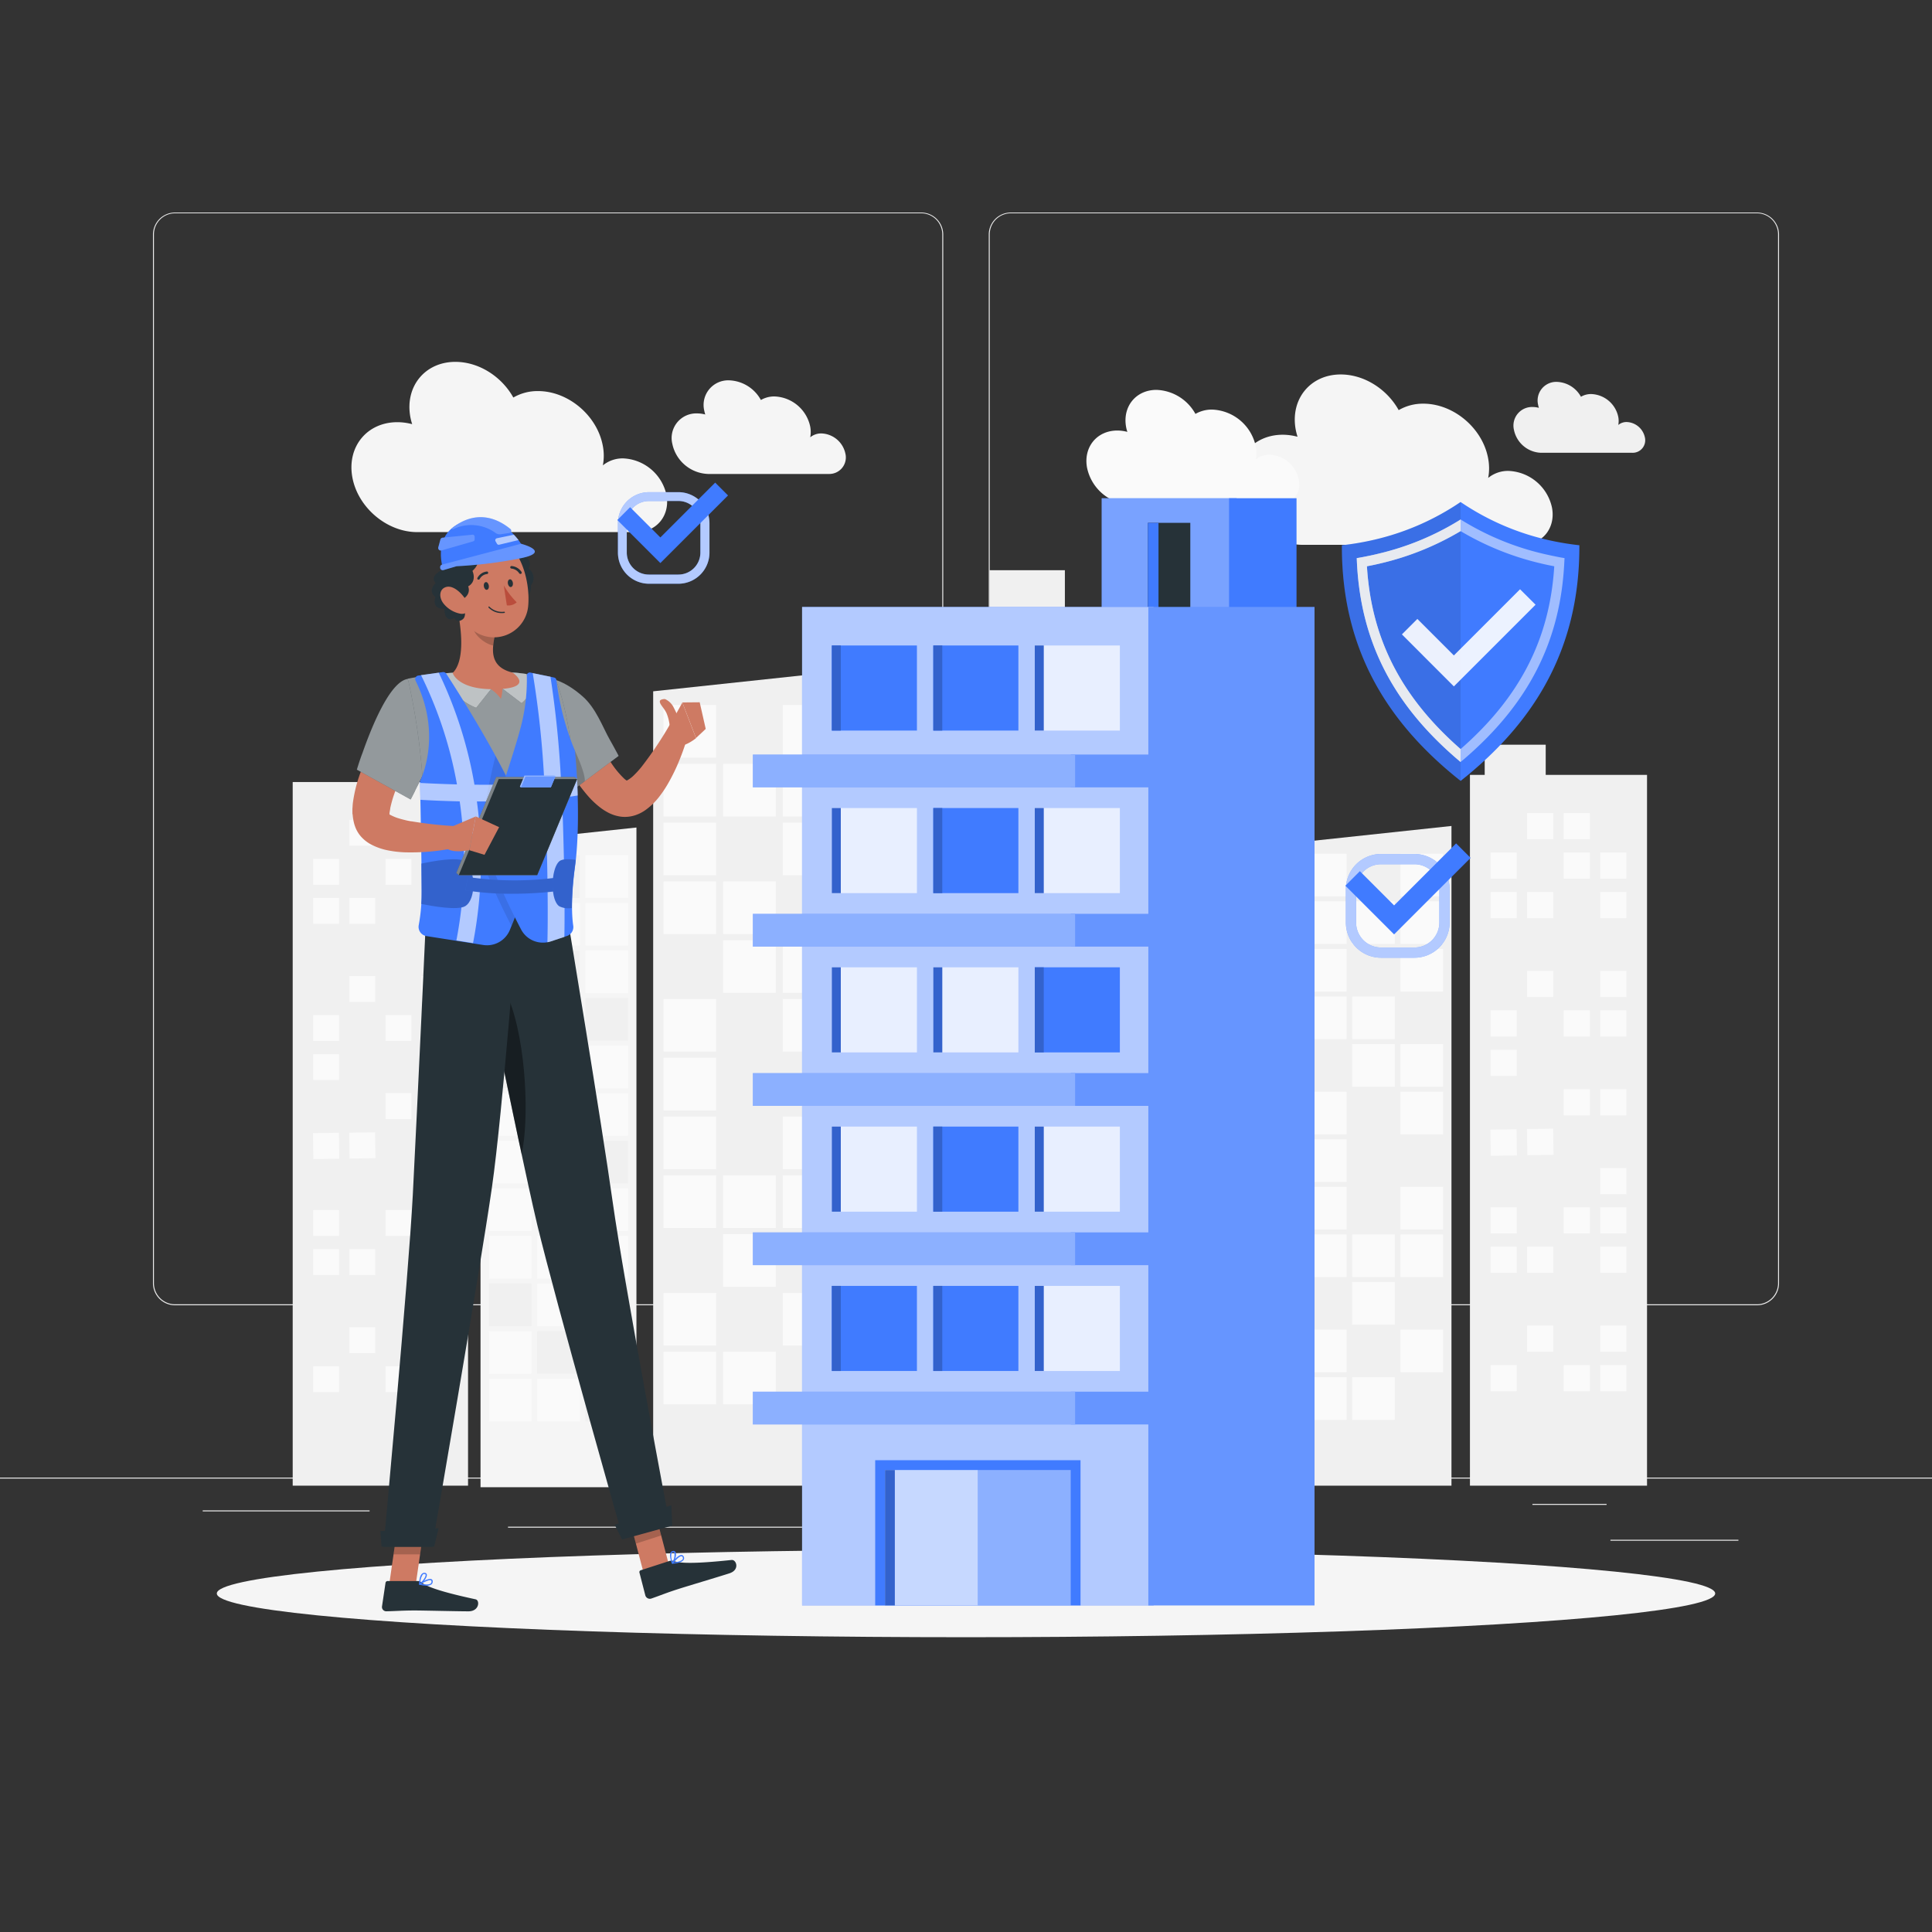 <svg xmlns="http://www.w3.org/2000/svg" viewBox="0 0 500 500"><rect x="0" y="0" width="500" height="500" fill="#333333" stroke="none"/><g id="freepik--background-complete--inject-25"><rect x="416.78" y="398.49" width="33.12" height="0.25" style="fill:#ebebeb"></rect><rect x="322.53" y="401.21" width="8.69" height="0.25" style="fill:#ebebeb"></rect><rect x="396.59" y="389.21" width="19.19" height="0.25" style="fill:#ebebeb"></rect><rect x="52.46" y="390.89" width="43.19" height="0.25" style="fill:#ebebeb"></rect><rect x="104.56" y="390.89" width="6.33" height="0.25" style="fill:#ebebeb"></rect><rect x="131.47" y="395.11" width="93.68" height="0.25" style="fill:#ebebeb"></rect><path d="M238.4,337.8H45.3a5.71,5.71,0,0,1-5.71-5.71V60.66A5.71,5.71,0,0,1,45.3,55H238.4a5.71,5.71,0,0,1,5.71,5.71V332.09A5.71,5.71,0,0,1,238.4,337.8ZM45.3,55.2a5.47,5.47,0,0,0-5.46,5.46V332.09a5.47,5.47,0,0,0,5.46,5.46H238.4a5.47,5.47,0,0,0,5.46-5.46V60.66a5.47,5.47,0,0,0-5.46-5.46Z" style="fill:#ebebeb"></path><path d="M454.7,337.8H261.6a5.71,5.71,0,0,1-5.71-5.71V60.66A5.71,5.71,0,0,1,261.6,55H454.7a5.71,5.71,0,0,1,5.71,5.71V332.09A5.71,5.71,0,0,1,454.7,337.8ZM261.6,55.2a5.47,5.47,0,0,0-5.46,5.46V332.09a5.47,5.47,0,0,0,5.46,5.46H454.7a5.47,5.47,0,0,0,5.46-5.46V60.66a5.47,5.47,0,0,0-5.46-5.46Z" style="fill:#ebebeb"></path><rect y="382.4" width="500" height="0.25" style="fill:#ebebeb"></rect><path d="M212.58,112.17a4.47,4.47,0,0,0-2.89,1,7.63,7.63,0,0,0,0-2.74,9.81,9.81,0,0,0-9.25-7.83,6.86,6.86,0,0,0-3.52.92,9.77,9.77,0,0,0-8.24-5.09,6.37,6.37,0,0,0-6.42,7.84,9.3,9.3,0,0,0,.26,1,8.31,8.31,0,0,0-2.11-.28,6.37,6.37,0,0,0-6.42,7.84,9.8,9.8,0,0,0,9.25,7.83h31.23a4.28,4.28,0,0,0,4.32-5.26A6.59,6.59,0,0,0,212.58,112.17Z" style="fill:#f5f5f5"></path><path d="M161.27,118.63a8.1,8.1,0,0,0-5.25,1.81,13.38,13.38,0,0,0,0-5c-1.42-7.86-8.93-14.23-16.79-14.23a12.49,12.49,0,0,0-6.38,1.67c-3-5.39-8.87-9.23-15-9.23-7.86,0-13.08,6.37-11.66,14.23a15.39,15.39,0,0,0,.48,1.89,15.43,15.43,0,0,0-3.83-.51c-7.86,0-13.07,6.37-11.66,14.22s8.94,14.23,16.79,14.23h56.7c5.28,0,8.78-4.28,7.83-9.56A12,12,0,0,0,161.27,118.63Z" style="fill:#f5f5f5"></path><path d="M390.39,121.87a8.09,8.09,0,0,0-5.25,1.82,13.43,13.43,0,0,0,0-5c-1.41-7.85-8.93-14.22-16.79-14.22a12.46,12.46,0,0,0-6.37,1.67c-3-5.39-8.88-9.23-15-9.23-7.86,0-13.08,6.37-11.66,14.22a17,17,0,0,0,.48,1.9,15,15,0,0,0-3.83-.52c-7.85,0-13.07,6.37-11.65,14.23S329.29,141,337.15,141h56.69c5.28,0,8.78-4.28,7.83-9.55A12,12,0,0,0,390.39,121.87Z" style="fill:#f5f5f5"></path><path d="M421,109.22a3.34,3.34,0,0,0-2.19.76,5.53,5.53,0,0,0,0-2.07,7.41,7.41,0,0,0-7-5.93,5.12,5.12,0,0,0-2.66.7,7.4,7.4,0,0,0-6.23-3.85,4.82,4.82,0,0,0-4.86,5.93,7,7,0,0,0,.2.79,6.1,6.1,0,0,0-1.59-.22,4.81,4.81,0,0,0-4.86,5.93,7.41,7.41,0,0,0,7,5.92h23.62a3.24,3.24,0,0,0,3.26-4A5,5,0,0,0,421,109.22Z" style="fill:#f0f0f0"></path><polygon points="275.59 157.23 275.59 147.57 256.07 147.57 256.07 157.23 223.69 157.23 223.69 384.49 280.31 384.49 280.31 157.23 275.59 157.23" style="fill:#f0f0f0"></polygon><rect x="241.98" y="169.43" width="8.36" height="8.36" style="fill:#fafafa"></rect><rect x="253.66" y="169.43" width="8.36" height="8.36" style="fill:#fafafa"></rect><rect x="230.3" y="182.04" width="8.36" height="8.36" style="fill:#fafafa"></rect><rect x="241.98" y="182.04" width="8.36" height="8.36" style="fill:#fafafa"></rect><rect x="265.34" y="182.04" width="8.36" height="8.36" style="fill:#fafafa"></rect><rect x="230.3" y="194.66" width="8.36" height="8.36" style="fill:#fafafa"></rect><rect x="253.66" y="194.66" width="8.36" height="8.36" style="fill:#fafafa"></rect><rect x="265.34" y="194.66" width="8.36" height="8.36" style="fill:#fafafa"></rect><rect x="230.3" y="219.88" width="8.36" height="8.36" style="fill:#fafafa"></rect><rect x="253.66" y="219.88" width="8.36" height="8.36" style="fill:#fafafa"></rect><rect x="230.3" y="232.49" width="8.36" height="8.36" style="fill:#fafafa"></rect><rect x="241.98" y="232.49" width="8.36" height="8.36" style="fill:#fafafa"></rect><rect x="265.34" y="232.49" width="8.36" height="8.36" style="fill:#fafafa"></rect><rect x="230.3" y="295.47" width="8.36" height="8.36" style="fill:#fafafa"></rect><rect x="241.98" y="295.47" width="8.36" height="8.36" style="fill:#fafafa"></rect><rect x="265.34" y="295.47" width="8.36" height="8.36" style="fill:#fafafa"></rect><rect x="230.3" y="308.08" width="8.36" height="8.36" style="fill:#fafafa"></rect><rect x="253.66" y="308.08" width="8.36" height="8.36" style="fill:#fafafa"></rect><rect x="265.34" y="308.08" width="8.36" height="8.36" style="fill:#fafafa"></rect><rect x="230.3" y="333.31" width="8.36" height="8.36" style="fill:#fafafa"></rect><rect x="253.66" y="333.31" width="8.36" height="8.36" style="fill:#fafafa"></rect><rect x="230.3" y="345.92" width="8.36" height="8.36" style="fill:#fafafa"></rect><rect x="241.98" y="345.92" width="8.36" height="8.36" style="fill:#fafafa"></rect><rect x="265.34" y="345.92" width="8.36" height="8.36" style="fill:#fafafa"></rect><rect x="265.34" y="245.11" width="8.36" height="8.36" style="fill:#fafafa"></rect><rect x="230.3" y="257.72" width="8.36" height="8.36" style="fill:#fafafa"></rect><rect x="241.98" y="257.72" width="8.36" height="8.36" style="fill:#fafafa"></rect><rect x="253.66" y="270.42" width="8.36" height="8.36" transform="translate(3.96 -3.67) rotate(0.82)" style="fill:#fafafa"></rect><rect x="265.34" y="270.58" width="8.36" height="8.36" transform="translate(3.96 -3.83) rotate(0.82)" style="fill:#fafafa"></rect><rect x="230.3" y="282.94" width="8.36" height="8.36" style="fill:#fafafa"></rect><polygon points="384.24 200.54 384.24 192.73 400.03 192.73 400.03 200.54 426.25 200.54 426.25 384.49 380.42 384.49 380.42 200.54 384.24 200.54" style="fill:#f0f0f0"></polygon><rect x="404.67" y="210.42" width="6.77" height="6.77" transform="translate(816.12 427.61) rotate(180)" style="fill:#fafafa"></rect><rect x="395.22" y="210.42" width="6.77" height="6.77" transform="translate(797.21 427.61) rotate(180)" style="fill:#fafafa"></rect><rect x="414.13" y="220.63" width="6.77" height="6.77" transform="translate(835.03 448.03) rotate(180)" style="fill:#fafafa"></rect><rect x="404.67" y="220.63" width="6.77" height="6.77" transform="translate(816.12 448.03) rotate(180)" style="fill:#fafafa"></rect><rect x="385.77" y="220.63" width="6.77" height="6.77" transform="translate(778.3 448.03) rotate(180)" style="fill:#fafafa"></rect><rect x="414.13" y="230.84" width="6.77" height="6.77" transform="translate(835.03 468.45) rotate(180)" style="fill:#fafafa"></rect><rect x="395.22" y="230.84" width="6.77" height="6.77" transform="translate(797.21 468.45) rotate(180)" style="fill:#fafafa"></rect><rect x="385.77" y="230.84" width="6.77" height="6.77" transform="translate(778.3 468.45) rotate(180)" style="fill:#fafafa"></rect><rect x="414.13" y="251.26" width="6.77" height="6.77" transform="translate(835.03 509.28) rotate(180)" style="fill:#fafafa"></rect><rect x="395.22" y="251.26" width="6.77" height="6.77" transform="translate(797.21 509.28) rotate(180)" style="fill:#fafafa"></rect><rect x="414.13" y="261.46" width="6.77" height="6.77" transform="translate(835.03 529.7) rotate(180)" style="fill:#fafafa"></rect><rect x="404.67" y="261.46" width="6.77" height="6.77" transform="translate(816.12 529.7) rotate(180)" style="fill:#fafafa"></rect><rect x="385.77" y="261.46" width="6.77" height="6.77" transform="translate(778.3 529.7) rotate(180)" style="fill:#fafafa"></rect><rect x="414.13" y="312.44" width="6.77" height="6.77" transform="translate(835.03 631.65) rotate(180)" style="fill:#fafafa"></rect><rect x="404.67" y="312.44" width="6.77" height="6.77" transform="translate(816.12 631.65) rotate(180)" style="fill:#fafafa"></rect><rect x="385.77" y="312.44" width="6.77" height="6.77" transform="translate(778.3 631.65) rotate(180)" style="fill:#fafafa"></rect><rect x="414.13" y="322.65" width="6.77" height="6.77" transform="translate(835.03 652.06) rotate(180)" style="fill:#fafafa"></rect><rect x="395.22" y="322.65" width="6.77" height="6.77" transform="translate(797.21 652.06) rotate(180)" style="fill:#fafafa"></rect><rect x="385.77" y="322.65" width="6.77" height="6.77" transform="translate(778.3 652.06) rotate(180)" style="fill:#fafafa"></rect><rect x="414.13" y="343.06" width="6.77" height="6.77" transform="translate(835.03 692.9) rotate(180)" style="fill:#fafafa"></rect><rect x="395.22" y="343.06" width="6.77" height="6.77" transform="translate(797.21 692.9) rotate(180)" style="fill:#fafafa"></rect><rect x="414.13" y="353.27" width="6.77" height="6.77" transform="translate(835.03 713.32) rotate(180)" style="fill:#fafafa"></rect><rect x="404.67" y="353.27" width="6.77" height="6.77" transform="translate(816.12 713.32) rotate(180)" style="fill:#fafafa"></rect><rect x="385.77" y="353.27" width="6.77" height="6.77" transform="translate(778.3 713.32) rotate(180)" style="fill:#fafafa"></rect><rect x="385.77" y="271.67" width="6.77" height="6.77" transform="translate(778.3 550.12) rotate(180)" style="fill:#fafafa"></rect><rect x="414.13" y="281.88" width="6.77" height="6.77" transform="translate(835.03 570.53) rotate(180)" style="fill:#fafafa"></rect><rect x="404.67" y="281.88" width="6.77" height="6.77" transform="translate(816.12 570.53) rotate(180)" style="fill:#fafafa"></rect><rect x="395.22" y="292.16" width="6.77" height="6.77" transform="translate(801.41 585.34) rotate(179.18)" style="fill:#fafafa"></rect><rect x="385.77" y="292.29" width="6.77" height="6.77" transform="translate(782.49 585.76) rotate(179.18)" style="fill:#fafafa"></rect><rect x="414.13" y="302.3" width="6.77" height="6.77" transform="translate(835.03 611.37) rotate(180)" style="fill:#fafafa"></rect><polygon points="288.9 202.39 304.54 202.39 330.49 202.39 330.49 384.49 285.12 384.49 285.12 202.39 288.9 202.39" style="fill:#ebebeb"></polygon><rect x="309.13" y="212.17" width="6.7" height="6.7" transform="translate(624.97 431.04) rotate(180)" style="fill:#fafafa"></rect><rect x="299.77" y="212.17" width="6.7" height="6.7" transform="translate(606.25 431.04) rotate(180)" style="fill:#fafafa"></rect><rect x="318.49" y="222.27" width="6.7" height="6.7" transform="translate(643.68 451.25) rotate(180)" style="fill:#fafafa"></rect><rect x="309.13" y="222.27" width="6.7" height="6.7" transform="translate(624.97 451.25) rotate(180)" style="fill:#fafafa"></rect><rect x="290.41" y="222.27" width="6.7" height="6.7" transform="translate(587.53 451.25) rotate(180)" style="fill:#fafafa"></rect><rect x="318.49" y="232.38" width="6.7" height="6.7" transform="translate(643.68 471.46) rotate(180)" style="fill:#fafafa"></rect><rect x="299.77" y="232.38" width="6.7" height="6.7" transform="translate(606.25 471.46) rotate(180)" style="fill:#fafafa"></rect><rect x="290.41" y="232.38" width="6.7" height="6.7" transform="translate(587.53 471.46) rotate(180)" style="fill:#fafafa"></rect><rect x="318.49" y="252.59" width="6.7" height="6.7" transform="translate(643.68 511.89) rotate(180)" style="fill:#fafafa"></rect><rect x="299.77" y="252.59" width="6.7" height="6.7" transform="translate(606.25 511.89) rotate(180)" style="fill:#fafafa"></rect><rect x="318.49" y="262.7" width="6.7" height="6.7" transform="translate(643.68 532.1) rotate(180)" style="fill:#fafafa"></rect><rect x="309.13" y="262.7" width="6.7" height="6.7" transform="translate(624.97 532.1) rotate(180)" style="fill:#fafafa"></rect><rect x="290.41" y="262.7" width="6.7" height="6.7" transform="translate(587.53 532.1) rotate(180)" style="fill:#fafafa"></rect><rect x="318.49" y="313.16" width="6.7" height="6.7" transform="translate(643.68 633.02) rotate(180)" style="fill:#fafafa"></rect><rect x="309.13" y="313.16" width="6.7" height="6.7" transform="translate(624.97 633.02) rotate(180)" style="fill:#fafafa"></rect><rect x="290.41" y="313.16" width="6.7" height="6.7" transform="translate(587.53 633.02) rotate(180)" style="fill:#fafafa"></rect><rect x="318.49" y="323.27" width="6.7" height="6.7" transform="translate(643.68 653.24) rotate(180)" style="fill:#fafafa"></rect><rect x="299.77" y="323.27" width="6.7" height="6.7" transform="translate(606.25 653.24) rotate(180)" style="fill:#fafafa"></rect><rect x="290.41" y="323.27" width="6.7" height="6.7" transform="translate(587.53 653.24) rotate(180)" style="fill:#fafafa"></rect><rect x="318.49" y="343.48" width="6.7" height="6.7" transform="translate(643.68 693.66) rotate(180)" style="fill:#fafafa"></rect><rect x="299.77" y="343.48" width="6.7" height="6.7" transform="translate(606.25 693.66) rotate(180)" style="fill:#fafafa"></rect><rect x="318.49" y="353.59" width="6.7" height="6.7" transform="translate(643.68 713.87) rotate(180)" style="fill:#fafafa"></rect><rect x="309.13" y="353.59" width="6.7" height="6.7" transform="translate(624.97 713.87) rotate(180)" style="fill:#fafafa"></rect><rect x="290.41" y="353.59" width="6.7" height="6.7" transform="translate(587.53 713.87) rotate(180)" style="fill:#fafafa"></rect><rect x="290.41" y="272.8" width="6.7" height="6.7" transform="translate(587.53 552.31) rotate(180)" style="fill:#fafafa"></rect><rect x="318.49" y="282.91" width="6.7" height="6.7" transform="translate(643.68 572.52) rotate(180)" style="fill:#fafafa"></rect><rect x="309.13" y="282.91" width="6.7" height="6.7" transform="translate(624.97 572.52) rotate(180)" style="fill:#fafafa"></rect><rect x="299.77" y="293.08" width="6.7" height="6.7" transform="translate(610.47 588.5) rotate(179.18)" style="fill:#fafafa"></rect><rect x="290.42" y="293.22" width="6.7" height="6.7" transform="translate(591.75 588.9) rotate(179.18)" style="fill:#fafafa"></rect><rect x="318.49" y="303.12" width="6.7" height="6.7" transform="translate(643.68 612.95) rotate(180)" style="fill:#fafafa"></rect><polygon points="79.54 202.39 95.17 202.39 121.13 202.39 121.13 384.49 75.75 384.49 75.75 202.39 79.54 202.39" style="fill:#f0f0f0"></polygon><rect x="99.77" y="212.17" width="6.7" height="6.7" transform="translate(206.24 431.04) rotate(180)" style="fill:#fafafa"></rect><rect x="90.41" y="212.17" width="6.7" height="6.7" transform="translate(187.52 431.04) rotate(180)" style="fill:#fafafa"></rect><rect x="109.13" y="222.27" width="6.7" height="6.7" transform="translate(224.95 451.25) rotate(180)" style="fill:#fafafa"></rect><rect x="99.77" y="222.27" width="6.7" height="6.7" transform="translate(206.24 451.25) rotate(180)" style="fill:#fafafa"></rect><rect x="81.05" y="222.27" width="6.7" height="6.7" transform="translate(168.8 451.25) rotate(180)" style="fill:#fafafa"></rect><rect x="109.13" y="232.38" width="6.7" height="6.7" transform="translate(224.95 471.46) rotate(180)" style="fill:#fafafa"></rect><rect x="90.41" y="232.38" width="6.7" height="6.7" transform="translate(187.52 471.46) rotate(180)" style="fill:#fafafa"></rect><rect x="81.05" y="232.38" width="6.7" height="6.7" transform="translate(168.8 471.46) rotate(180)" style="fill:#fafafa"></rect><rect x="109.13" y="252.59" width="6.7" height="6.7" transform="translate(224.95 511.89) rotate(180)" style="fill:#fafafa"></rect><rect x="90.41" y="252.59" width="6.7" height="6.7" transform="translate(187.52 511.89) rotate(180)" style="fill:#fafafa"></rect><rect x="109.13" y="262.7" width="6.7" height="6.7" transform="translate(224.95 532.1) rotate(180)" style="fill:#fafafa"></rect><rect x="99.77" y="262.7" width="6.7" height="6.7" transform="translate(206.24 532.1) rotate(180)" style="fill:#fafafa"></rect><rect x="81.05" y="262.7" width="6.7" height="6.7" transform="translate(168.8 532.1) rotate(180)" style="fill:#fafafa"></rect><rect x="109.13" y="313.16" width="6.7" height="6.7" transform="translate(224.95 633.02) rotate(180)" style="fill:#fafafa"></rect><rect x="99.77" y="313.16" width="6.7" height="6.7" transform="translate(206.24 633.02) rotate(180)" style="fill:#fafafa"></rect><rect x="81.05" y="313.16" width="6.7" height="6.7" transform="translate(168.8 633.02) rotate(180)" style="fill:#fafafa"></rect><rect x="109.13" y="323.27" width="6.7" height="6.7" transform="translate(224.95 653.24) rotate(180)" style="fill:#fafafa"></rect><rect x="90.41" y="323.27" width="6.7" height="6.7" transform="translate(187.52 653.24) rotate(180)" style="fill:#fafafa"></rect><rect x="81.05" y="323.27" width="6.7" height="6.7" transform="translate(168.8 653.24) rotate(180)" style="fill:#fafafa"></rect><rect x="109.13" y="343.48" width="6.7" height="6.7" transform="translate(224.95 693.66) rotate(180)" style="fill:#fafafa"></rect><rect x="90.41" y="343.48" width="6.7" height="6.7" transform="translate(187.52 693.66) rotate(180)" style="fill:#fafafa"></rect><rect x="109.13" y="353.59" width="6.7" height="6.7" transform="translate(224.95 713.87) rotate(180)" style="fill:#fafafa"></rect><rect x="99.77" y="353.59" width="6.7" height="6.7" transform="translate(206.24 713.87) rotate(180)" style="fill:#fafafa"></rect><rect x="81.05" y="353.59" width="6.7" height="6.7" transform="translate(168.8 713.87) rotate(180)" style="fill:#fafafa"></rect><rect x="81.05" y="272.8" width="6.7" height="6.7" transform="translate(168.8 552.31) rotate(180)" style="fill:#fafafa"></rect><rect x="109.13" y="282.91" width="6.7" height="6.7" transform="translate(224.95 572.52) rotate(180)" style="fill:#fafafa"></rect><rect x="99.77" y="282.91" width="6.7" height="6.7" transform="translate(206.24 572.52) rotate(180)" style="fill:#fafafa"></rect><rect x="90.41" y="293.08" width="6.7" height="6.7" transform="translate(191.76 591.5) rotate(179.18)" style="fill:#fafafa"></rect><rect x="81.05" y="293.22" width="6.7" height="6.7" transform="translate(173.04 591.9) rotate(179.18)" style="fill:#fafafa"></rect><rect x="109.13" y="303.12" width="6.7" height="6.7" transform="translate(224.95 612.95) rotate(180)" style="fill:#fafafa"></rect><polygon points="169.04 384.49 218.88 384.49 218.88 173.58 169.04 178.91 169.04 384.49" style="fill:#f0f0f0"></polygon><rect x="202.58" y="182.47" width="13.62" height="13.62" transform="translate(418.77 378.55) rotate(180)" style="fill:#fafafa"></rect><rect x="187.15" y="182.47" width="13.62" height="13.62" transform="translate(387.92 378.55) rotate(180)" style="fill:#f0f0f0"></rect><rect x="171.73" y="182.47" width="13.62" height="13.62" transform="translate(357.07 378.55) rotate(180)" style="fill:#fafafa"></rect><rect x="202.58" y="197.68" width="13.62" height="13.62" transform="translate(418.77 408.98) rotate(180)" style="fill:#fafafa"></rect><rect x="187.15" y="197.68" width="13.62" height="13.62" transform="translate(387.92 408.98) rotate(180)" style="fill:#fafafa"></rect><rect x="171.73" y="197.68" width="13.62" height="13.62" transform="translate(357.07 408.98) rotate(180)" style="fill:#fafafa"></rect><rect x="202.58" y="212.89" width="13.62" height="13.62" transform="translate(418.77 439.41) rotate(180)" style="fill:#fafafa"></rect><rect x="187.15" y="212.89" width="13.62" height="13.62" transform="translate(387.92 439.41) rotate(180)" style="fill:#f0f0f0"></rect><rect x="171.73" y="212.89" width="13.62" height="13.62" transform="translate(357.07 439.41) rotate(180)" style="fill:#fafafa"></rect><rect x="202.58" y="228.11" width="13.62" height="13.62" transform="translate(418.77 469.84) rotate(180)" style="fill:#f0f0f0"></rect><rect x="187.15" y="228.11" width="13.62" height="13.62" transform="translate(387.92 469.84) rotate(180)" style="fill:#fafafa"></rect><rect x="171.73" y="228.11" width="13.62" height="13.62" transform="translate(357.07 469.84) rotate(180)" style="fill:#fafafa"></rect><rect x="202.58" y="243.32" width="13.62" height="13.62" transform="translate(418.77 500.27) rotate(180)" style="fill:#fafafa"></rect><rect x="187.15" y="243.32" width="13.62" height="13.62" transform="translate(387.92 500.27) rotate(180)" style="fill:#fafafa"></rect><rect x="171.73" y="243.32" width="13.62" height="13.62" transform="translate(357.07 500.27) rotate(180)" style="fill:#f0f0f0"></rect><rect x="202.58" y="258.54" width="13.62" height="13.62" transform="translate(418.77 530.69) rotate(180)" style="fill:#fafafa"></rect><rect x="187.15" y="258.54" width="13.62" height="13.62" transform="translate(387.92 530.69) rotate(180)" style="fill:#f0f0f0"></rect><rect x="171.73" y="258.54" width="13.62" height="13.62" transform="translate(357.07 530.69) rotate(180)" style="fill:#fafafa"></rect><rect x="202.58" y="273.75" width="13.62" height="13.62" transform="translate(418.77 561.12) rotate(180)" style="fill:#f0f0f0"></rect><rect x="187.15" y="273.75" width="13.62" height="13.62" transform="translate(387.92 561.12) rotate(180)" style="fill:#f0f0f0"></rect><rect x="171.73" y="273.75" width="13.62" height="13.62" transform="translate(357.07 561.12) rotate(180)" style="fill:#fafafa"></rect><rect x="202.58" y="288.96" width="13.62" height="13.62" transform="translate(418.77 591.55) rotate(180)" style="fill:#fafafa"></rect><rect x="187.15" y="288.96" width="13.62" height="13.62" transform="translate(387.92 591.55) rotate(180)" style="fill:#f0f0f0"></rect><rect x="171.73" y="288.96" width="13.62" height="13.62" transform="translate(357.07 591.55) rotate(180)" style="fill:#fafafa"></rect><rect x="202.58" y="304.18" width="13.62" height="13.62" transform="translate(418.77 621.98) rotate(180)" style="fill:#fafafa"></rect><rect x="187.15" y="304.18" width="13.62" height="13.62" transform="translate(387.92 621.98) rotate(180)" style="fill:#fafafa"></rect><rect x="171.73" y="304.18" width="13.62" height="13.62" transform="translate(357.07 621.98) rotate(180)" style="fill:#fafafa"></rect><rect x="202.58" y="319.39" width="13.62" height="13.62" transform="translate(418.77 652.4) rotate(180)" style="fill:#f0f0f0"></rect><rect x="187.15" y="319.39" width="13.62" height="13.62" transform="translate(387.92 652.4) rotate(180)" style="fill:#fafafa"></rect><rect x="171.73" y="319.39" width="13.62" height="13.62" transform="translate(357.07 652.4) rotate(180)" style="fill:#f0f0f0"></rect><rect x="202.58" y="334.6" width="13.62" height="13.62" transform="translate(418.77 682.83) rotate(180)" style="fill:#fafafa"></rect><rect x="187.15" y="334.6" width="13.62" height="13.62" transform="translate(387.92 682.83) rotate(180)" style="fill:#f0f0f0"></rect><rect x="171.73" y="334.6" width="13.62" height="13.62" transform="translate(357.07 682.83) rotate(180)" style="fill:#fafafa"></rect><rect x="202.58" y="349.82" width="13.62" height="13.62" transform="translate(418.77 713.26) rotate(180)" style="fill:#f0f0f0"></rect><rect x="187.15" y="349.82" width="13.62" height="13.62" transform="translate(387.92 713.26) rotate(180)" style="fill:#fafafa"></rect><rect x="171.73" y="349.82" width="13.62" height="13.62" transform="translate(357.07 713.26) rotate(180)" style="fill:#fafafa"></rect><polygon points="335.3 384.49 375.64 384.49 375.64 213.76 335.3 218.08 335.3 384.49" style="fill:#f0f0f0"></polygon><rect x="362.44" y="220.95" width="11.03" height="11.03" transform="translate(735.91 452.93) rotate(180)" style="fill:#fafafa"></rect><rect x="349.95" y="220.95" width="11.03" height="11.03" transform="translate(710.93 452.93) rotate(180)" style="fill:#f0f0f0"></rect><rect x="337.47" y="220.95" width="11.03" height="11.03" transform="translate(685.96 452.93) rotate(180)" style="fill:#fafafa"></rect><rect x="362.44" y="233.27" width="11.03" height="11.03" transform="translate(735.91 477.56) rotate(180)" style="fill:#fafafa"></rect><rect x="349.95" y="233.27" width="11.03" height="11.03" transform="translate(710.93 477.56) rotate(180)" style="fill:#fafafa"></rect><rect x="337.47" y="233.27" width="11.03" height="11.03" transform="translate(685.96 477.56) rotate(180)" style="fill:#fafafa"></rect><rect x="362.44" y="245.58" width="11.03" height="11.03" transform="translate(735.91 502.2) rotate(180)" style="fill:#fafafa"></rect><rect x="349.95" y="245.58" width="11.03" height="11.03" transform="translate(710.93 502.2) rotate(180)" style="fill:#f0f0f0"></rect><rect x="337.47" y="245.58" width="11.03" height="11.03" transform="translate(685.96 502.2) rotate(180)" style="fill:#fafafa"></rect><rect x="362.44" y="257.9" width="11.03" height="11.03" transform="translate(735.91 526.83) rotate(180)" style="fill:#f0f0f0"></rect><rect x="349.95" y="257.9" width="11.03" height="11.03" transform="translate(710.93 526.83) rotate(180)" style="fill:#fafafa"></rect><rect x="337.47" y="257.9" width="11.03" height="11.03" transform="translate(685.96 526.83) rotate(180)" style="fill:#fafafa"></rect><rect x="362.44" y="270.22" width="11.03" height="11.03" transform="translate(735.91 551.46) rotate(180)" style="fill:#fafafa"></rect><rect x="349.95" y="270.22" width="11.03" height="11.03" transform="translate(710.93 551.46) rotate(180)" style="fill:#fafafa"></rect><rect x="337.47" y="270.22" width="11.03" height="11.03" transform="translate(685.96 551.46) rotate(180)" style="fill:#f0f0f0"></rect><rect x="362.44" y="282.53" width="11.03" height="11.03" transform="translate(735.91 576.09) rotate(180)" style="fill:#fafafa"></rect><rect x="349.95" y="282.53" width="11.03" height="11.03" transform="translate(710.93 576.09) rotate(180)" style="fill:#f0f0f0"></rect><rect x="337.47" y="282.53" width="11.03" height="11.03" transform="translate(685.96 576.09) rotate(180)" style="fill:#fafafa"></rect><rect x="362.44" y="294.85" width="11.03" height="11.03" transform="translate(735.91 600.72) rotate(180)" style="fill:#f0f0f0"></rect><rect x="349.95" y="294.85" width="11.03" height="11.03" transform="translate(710.93 600.72) rotate(180)" style="fill:#f0f0f0"></rect><rect x="337.47" y="294.85" width="11.03" height="11.03" transform="translate(685.96 600.72) rotate(180)" style="fill:#fafafa"></rect><rect x="362.44" y="307.16" width="11.03" height="11.03" transform="translate(735.91 625.35) rotate(180)" style="fill:#fafafa"></rect><rect x="349.95" y="307.16" width="11.03" height="11.03" transform="translate(710.93 625.35) rotate(180)" style="fill:#f0f0f0"></rect><rect x="337.47" y="307.16" width="11.03" height="11.03" transform="translate(685.96 625.35) rotate(180)" style="fill:#fafafa"></rect><rect x="362.44" y="319.48" width="11.03" height="11.03" transform="translate(735.91 649.98) rotate(180)" style="fill:#fafafa"></rect><rect x="349.95" y="319.48" width="11.03" height="11.03" transform="translate(710.93 649.98) rotate(180)" style="fill:#fafafa"></rect><rect x="337.47" y="319.48" width="11.03" height="11.03" transform="translate(685.96 649.98) rotate(180)" style="fill:#fafafa"></rect><rect x="362.44" y="331.79" width="11.03" height="11.03" transform="translate(735.91 674.61) rotate(180)" style="fill:#f0f0f0"></rect><rect x="349.95" y="331.79" width="11.03" height="11.03" transform="translate(710.93 674.61) rotate(180)" style="fill:#fafafa"></rect><rect x="337.47" y="331.79" width="11.03" height="11.03" transform="translate(685.96 674.61) rotate(180)" style="fill:#f0f0f0"></rect><rect x="362.44" y="344.11" width="11.03" height="11.03" transform="translate(735.91 699.24) rotate(180)" style="fill:#fafafa"></rect><rect x="349.95" y="344.11" width="11.03" height="11.03" transform="translate(710.93 699.24) rotate(180)" style="fill:#f0f0f0"></rect><rect x="337.47" y="344.11" width="11.03" height="11.03" transform="translate(685.96 699.24) rotate(180)" style="fill:#fafafa"></rect><rect x="362.44" y="356.42" width="11.03" height="11.03" transform="translate(735.91 723.87) rotate(180)" style="fill:#f0f0f0"></rect><rect x="349.95" y="356.42" width="11.03" height="11.03" transform="translate(710.93 723.87) rotate(180)" style="fill:#fafafa"></rect><rect x="337.47" y="356.42" width="11.03" height="11.03" transform="translate(685.96 723.87) rotate(180)" style="fill:#fafafa"></rect><polygon points="124.36 384.89 164.71 384.89 164.71 214.16 124.36 218.48 124.36 384.89" style="fill:#f5f5f5"></polygon><rect x="151.51" y="221.35" width="11.03" height="11.03" transform="translate(314.04 453.73) rotate(180)" style="fill:#fafafa"></rect><rect x="139.02" y="221.35" width="11.03" height="11.03" transform="translate(289.07 453.73) rotate(180)" style="fill:#f0f0f0"></rect><rect x="126.53" y="221.35" width="11.03" height="11.03" transform="translate(264.09 453.73) rotate(180)" style="fill:#fafafa"></rect><rect x="151.51" y="233.67" width="11.03" height="11.03" transform="translate(314.04 478.36) rotate(180)" style="fill:#fafafa"></rect><rect x="139.02" y="233.67" width="11.03" height="11.03" transform="translate(289.07 478.36) rotate(180)" style="fill:#fafafa"></rect><rect x="126.53" y="233.67" width="11.03" height="11.03" transform="translate(264.09 478.36) rotate(180)" style="fill:#fafafa"></rect><rect x="151.51" y="245.98" width="11.03" height="11.03" transform="translate(314.04 502.99) rotate(180)" style="fill:#fafafa"></rect><rect x="139.02" y="245.98" width="11.03" height="11.03" transform="translate(289.07 502.99) rotate(180)" style="fill:#f0f0f0"></rect><rect x="126.53" y="245.98" width="11.03" height="11.03" transform="translate(264.09 502.99) rotate(180)" style="fill:#fafafa"></rect><rect x="151.51" y="258.3" width="11.03" height="11.03" transform="translate(314.04 527.63) rotate(180)" style="fill:#f0f0f0"></rect><rect x="139.02" y="258.3" width="11.03" height="11.03" transform="translate(289.07 527.63) rotate(180)" style="fill:#fafafa"></rect><rect x="126.53" y="258.3" width="11.03" height="11.03" transform="translate(264.09 527.63) rotate(180)" style="fill:#fafafa"></rect><rect x="151.51" y="270.61" width="11.03" height="11.03" transform="translate(314.04 552.26) rotate(180)" style="fill:#fafafa"></rect><rect x="139.02" y="270.61" width="11.03" height="11.03" transform="translate(289.07 552.26) rotate(180)" style="fill:#fafafa"></rect><rect x="126.53" y="270.61" width="11.03" height="11.03" transform="translate(264.09 552.26) rotate(180)" style="fill:#f0f0f0"></rect><rect x="151.51" y="282.93" width="11.03" height="11.03" transform="translate(314.04 576.89) rotate(180)" style="fill:#fafafa"></rect><rect x="139.02" y="282.93" width="11.03" height="11.03" transform="translate(289.07 576.89) rotate(180)" style="fill:#f0f0f0"></rect><rect x="126.53" y="282.93" width="11.03" height="11.03" transform="translate(264.09 576.89) rotate(180)" style="fill:#fafafa"></rect><rect x="151.51" y="295.25" width="11.03" height="11.03" transform="translate(314.04 601.52) rotate(180)" style="fill:#f0f0f0"></rect><rect x="139.02" y="295.25" width="11.03" height="11.03" transform="translate(289.07 601.52) rotate(180)" style="fill:#f0f0f0"></rect><rect x="126.53" y="295.25" width="11.03" height="11.03" transform="translate(264.09 601.52) rotate(180)" style="fill:#fafafa"></rect><rect x="151.51" y="307.56" width="11.03" height="11.03" transform="translate(314.04 626.15) rotate(180)" style="fill:#fafafa"></rect><rect x="139.02" y="307.56" width="11.03" height="11.03" transform="translate(289.07 626.15) rotate(180)" style="fill:#f0f0f0"></rect><rect x="126.53" y="307.56" width="11.03" height="11.03" transform="translate(264.09 626.15) rotate(180)" style="fill:#fafafa"></rect><rect x="151.51" y="319.88" width="11.03" height="11.03" transform="translate(314.04 650.78) rotate(180)" style="fill:#fafafa"></rect><rect x="139.02" y="319.88" width="11.03" height="11.03" transform="translate(289.07 650.78) rotate(180)" style="fill:#fafafa"></rect><rect x="126.53" y="319.88" width="11.03" height="11.03" transform="translate(264.09 650.78) rotate(180)" style="fill:#fafafa"></rect><rect x="151.51" y="332.19" width="11.03" height="11.03" transform="translate(314.04 675.41) rotate(180)" style="fill:#f0f0f0"></rect><rect x="139.02" y="332.19" width="11.03" height="11.03" transform="translate(289.07 675.41) rotate(180)" style="fill:#fafafa"></rect><rect x="126.53" y="332.19" width="11.03" height="11.03" transform="translate(264.09 675.41) rotate(180)" style="fill:#f0f0f0"></rect><rect x="151.51" y="344.51" width="11.03" height="11.03" transform="translate(314.04 700.04) rotate(180)" style="fill:#fafafa"></rect><rect x="139.02" y="344.51" width="11.03" height="11.03" transform="translate(289.07 700.04) rotate(180)" style="fill:#f0f0f0"></rect><rect x="126.53" y="344.51" width="11.03" height="11.03" transform="translate(264.09 700.04) rotate(180)" style="fill:#fafafa"></rect><rect x="151.51" y="356.82" width="11.03" height="11.03" transform="translate(314.04 724.67) rotate(180)" style="fill:#f0f0f0"></rect><rect x="139.02" y="356.82" width="11.03" height="11.03" transform="translate(289.07 724.67) rotate(180)" style="fill:#fafafa"></rect><rect x="126.53" y="356.82" width="11.03" height="11.03" transform="translate(264.09 724.67) rotate(180)" style="fill:#fafafa"></rect><path d="M328.53,117.68A5.45,5.45,0,0,0,325,118.9a8.77,8.77,0,0,0,0-3.35A12,12,0,0,0,313.68,106a8.44,8.44,0,0,0-4.3,1.12,12,12,0,0,0-10.09-6.22c-5.3,0-8.81,4.3-7.86,9.59a9.62,9.62,0,0,0,.33,1.28,10.3,10.3,0,0,0-2.59-.35c-5.29,0-8.81,4.29-7.85,9.59a12,12,0,0,0,11.31,9.59h38.22a5.24,5.24,0,0,0,5.28-6.44A8.06,8.06,0,0,0,328.53,117.68Z" style="fill:#fafafa"></path></g><g id="freepik--Shadow--inject-25"><ellipse id="freepik--path--inject-25" cx="250" cy="412.39" rx="193.89" ry="11.32" style="fill:#f5f5f5"></ellipse></g><g id="freepik--Icons--inject-25"><path d="M366.05,247.86h-8.64a9.11,9.11,0,0,1-9.1-9.1v-8.65a9.11,9.11,0,0,1,9.1-9.1h8.64a9.12,9.12,0,0,1,9.11,9.1v8.65A9.12,9.12,0,0,1,366.05,247.86Zm-8.64-24.2a6.46,6.46,0,0,0-6.45,6.45v8.65a6.45,6.45,0,0,0,6.45,6.45h8.64a6.45,6.45,0,0,0,6.45-6.45v-8.65a6.46,6.46,0,0,0-6.45-6.45Z" style="fill:#407BFF"></path><g style="opacity:0.6"><path d="M366.05,247.86h-8.64a9.11,9.11,0,0,1-9.1-9.1v-8.65a9.11,9.11,0,0,1,9.1-9.1h8.64a9.12,9.12,0,0,1,9.11,9.1v8.65A9.12,9.12,0,0,1,366.05,247.86Zm-8.64-24.2a6.46,6.46,0,0,0-6.45,6.45v8.65a6.45,6.45,0,0,0,6.45,6.45h8.64a6.45,6.45,0,0,0,6.45-6.45v-8.65a6.46,6.46,0,0,0-6.45-6.45Z" style="fill:#fff"></path></g><polygon points="360.79 241.82 348.18 229.22 351.93 225.46 360.79 234.32 376.84 218.27 380.59 222.02 360.79 241.82" style="fill:#407BFF"></polygon><path d="M175.56,151.07h-7.64a8.06,8.06,0,0,1-8-8v-7.65a8.06,8.06,0,0,1,8-8.05h7.64a8.06,8.06,0,0,1,8.05,8.05V143A8.06,8.06,0,0,1,175.56,151.07Zm-7.64-21.4a5.71,5.71,0,0,0-5.71,5.7V143a5.71,5.71,0,0,0,5.71,5.7h7.64a5.7,5.7,0,0,0,5.7-5.7v-7.65a5.7,5.7,0,0,0-5.7-5.7Z" style="fill:#407BFF"></path><g style="opacity:0.6"><path d="M175.56,151.07h-7.64a8.06,8.06,0,0,1-8-8v-7.65a8.06,8.06,0,0,1,8-8.05h7.64a8.06,8.06,0,0,1,8.05,8.05V143A8.06,8.06,0,0,1,175.56,151.07Zm-7.64-21.4a5.71,5.71,0,0,0-5.71,5.7V143a5.71,5.71,0,0,0,5.71,5.7h7.64a5.7,5.7,0,0,0,5.7-5.7v-7.65a5.7,5.7,0,0,0-5.7-5.7Z" style="fill:#fff"></path></g><polygon points="170.9 145.72 159.76 134.58 163.07 131.26 170.9 139.09 185.09 124.9 188.41 128.22 170.9 145.72" style="fill:#407BFF"></polygon></g><g id="freepik--Shield--inject-25"><path d="M400,139.6a66.46,66.46,0,0,1-22-9.68,66.37,66.37,0,0,1-22,9.68,71.41,71.41,0,0,1-8.72,1.51c0,.13,0,.27,0,.4,0,27,12.12,45.85,30.73,60.59,18.61-14.74,30.73-33.58,30.73-60.59,0-.13,0-.27,0-.4A71.57,71.57,0,0,1,400,139.6Z" style="fill:#407BFF"></path><path d="M378,129.92a66.37,66.37,0,0,1-22,9.68,71.41,71.41,0,0,1-8.72,1.51c0,.13,0,.27,0,.4,0,27,12.12,45.85,30.73,60.59Z" style="opacity:0.1"></path><g style="opacity:0.5"><path d="M378,197.2l-.82-.7c-16.77-14.36-25-30.54-26-50.94l-.05-1.12,1.1-.19c1.58-.27,3.16-.59,4.68-1a70.52,70.52,0,0,0,20.44-8.4l.66-.41.66.41a70.64,70.64,0,0,0,20.44,8.4h0c1.54.37,3.11.69,4.68,1l1.11.19-.06,1.12c-1,20.4-9.24,36.59-26,50.94Zm-24.24-50.65c1.16,18.8,8.89,33.88,24.24,47.31,15.35-13.42,23.08-28.51,24.24-47.31-1.25-.23-2.5-.5-3.73-.8h0a73.18,73.18,0,0,1-20.51-8.3,73.06,73.06,0,0,1-20.51,8.3C356.27,146.05,355,146.31,353.76,146.55Z" style="fill:#fff"></path></g><path d="M378,193.86h0c-15.35-13.43-23.08-28.51-24.24-47.31,1.26-.24,2.51-.5,3.73-.8a73.06,73.06,0,0,0,20.51-8.3h0v-3h0l-.66.41a70.52,70.52,0,0,1-20.44,8.4c-1.52.37-3.1.69-4.68,1l-1.1.19.05,1.12c1,20.4,9.24,36.58,26,50.94l.82.7h0Z" style="fill:#f0f0f0;opacity:0.9"></path><g style="opacity:0.2"><polygon points="376.26 177.64 362.81 164.18 366.81 160.18 376.26 169.63 393.39 152.5 397.4 156.5 376.26 177.64" style="fill:#407BFF"></polygon></g><g style="opacity:0.9"><polygon points="376.26 177.64 362.81 164.18 366.81 160.18 376.26 169.63 393.39 152.5 397.4 156.5 376.26 177.64" style="fill:#fff"></polygon></g></g><g id="freepik--Building--inject-25"><rect x="285.11" y="128.94" width="34.93" height="32.47" style="fill:#407BFF"></rect><rect x="285.11" y="128.94" width="34.93" height="32.47" style="fill:#fff;opacity:0.3"></rect><rect x="318.08" y="128.94" width="17.46" height="32.47" style="fill:#407BFF"></rect><rect x="297.08" y="135.31" width="10.97" height="26.1" style="fill:#263238"></rect><rect x="297.08" y="135.31" width="2.74" height="26.1" style="fill:#407BFF"></rect><rect x="207.58" y="157.08" width="90.97" height="258.4" style="fill:#407BFF"></rect><rect x="207.58" y="157.08" width="90.97" height="258.4" style="fill:#fff;opacity:0.6"></rect><polygon points="297.19 157.08 297.19 195.29 277.12 195.29 277.12 203.76 297.19 203.76 297.19 236.51 277.12 236.51 277.12 244.98 297.19 244.98 297.19 277.73 277.12 277.73 277.12 286.2 297.19 286.2 297.19 318.95 277.12 318.95 277.12 327.42 297.19 327.42 297.19 360.17 277.12 360.17 277.12 368.64 297.19 368.64 297.19 415.48 340.2 415.48 340.2 157.08 297.19 157.08" style="fill:#407BFF"></polygon><polygon points="297.19 157.08 297.19 195.29 277.12 195.29 277.12 203.76 297.19 203.76 297.19 236.51 277.12 236.51 277.12 244.98 297.19 244.98 297.19 277.73 277.12 277.73 277.12 286.2 297.19 286.2 297.19 318.95 277.12 318.95 277.12 327.42 297.19 327.42 297.19 360.17 277.12 360.17 277.12 368.64 297.19 368.64 297.19 415.48 340.2 415.48 340.2 157.08 297.19 157.08" style="fill:#fff;opacity:0.2"></polygon><rect x="194.84" y="360.17" width="83.41" height="8.47" style="fill:#407BFF"></rect><rect x="194.84" y="318.95" width="83.41" height="8.47" style="fill:#407BFF"></rect><rect x="194.84" y="277.73" width="83.41" height="8.47" style="fill:#407BFF"></rect><rect x="194.84" y="236.51" width="83.41" height="8.47" style="fill:#407BFF"></rect><rect x="194.84" y="195.29" width="83.41" height="8.47" style="fill:#407BFF"></rect><g style="opacity:0.4"><rect x="194.84" y="360.17" width="83.41" height="8.47" style="fill:#fff"></rect><rect x="194.84" y="318.95" width="83.41" height="8.47" style="fill:#fff"></rect><rect x="194.84" y="277.73" width="83.41" height="8.47" style="fill:#fff"></rect><rect x="194.84" y="236.51" width="83.41" height="8.47" style="fill:#fff"></rect><rect x="194.84" y="195.29" width="83.41" height="8.47" style="fill:#fff"></rect></g><rect x="226.5" y="377.9" width="53.14" height="37.58" style="fill:#407BFF"></rect><rect x="215.28" y="167.05" width="22.02" height="22.02" style="fill:#407BFF"></rect><rect x="241.54" y="167.05" width="22.02" height="22.02" style="fill:#407BFF"></rect><rect x="267.8" y="167.05" width="22.02" height="22.02" style="fill:#fff;opacity:0.7"></rect><rect x="215.28" y="209.12" width="22.02" height="22.02" style="fill:#fff;opacity:0.7"></rect><rect x="241.54" y="209.12" width="22.02" height="22.02" style="fill:#407BFF"></rect><rect x="267.8" y="209.12" width="22.02" height="22.02" style="fill:#fff;opacity:0.7"></rect><rect x="215.28" y="250.34" width="22.02" height="22.02" style="fill:#fff;opacity:0.7"></rect><rect x="241.54" y="250.34" width="22.02" height="22.02" style="fill:#fff;opacity:0.7"></rect><rect x="267.8" y="250.34" width="22.02" height="22.02" style="fill:#407BFF"></rect><rect x="215.28" y="291.56" width="22.02" height="22.02" style="fill:#fff;opacity:0.7"></rect><rect x="241.54" y="291.56" width="22.02" height="22.02" style="fill:#407BFF"></rect><rect x="267.8" y="291.56" width="22.02" height="22.02" style="fill:#fff;opacity:0.7"></rect><rect x="215.28" y="332.79" width="22.02" height="22.02" style="fill:#407BFF"></rect><rect x="241.54" y="332.79" width="22.02" height="22.02" style="fill:#407BFF"></rect><rect x="267.8" y="332.79" width="22.02" height="22.02" style="fill:#fff;opacity:0.7"></rect><rect x="215.28" y="167.05" width="2.32" height="22.02" style="fill:#407BFF"></rect><rect x="241.54" y="167.05" width="2.32" height="22.02" style="fill:#407BFF"></rect><rect x="267.8" y="167.05" width="2.32" height="22.02" style="fill:#407BFF"></rect><rect x="215.28" y="209.12" width="2.32" height="22.02" style="fill:#407BFF"></rect><rect x="241.54" y="209.12" width="2.32" height="22.02" style="fill:#407BFF"></rect><rect x="267.8" y="209.12" width="2.32" height="22.02" style="fill:#407BFF"></rect><rect x="215.28" y="250.34" width="2.32" height="22.02" style="fill:#407BFF"></rect><rect x="241.54" y="250.34" width="2.32" height="22.02" style="fill:#407BFF"></rect><rect x="267.8" y="250.34" width="2.32" height="22.02" style="fill:#407BFF"></rect><rect x="215.28" y="291.56" width="2.32" height="22.02" style="fill:#407BFF"></rect><rect x="241.54" y="291.56" width="2.32" height="22.02" style="fill:#407BFF"></rect><rect x="267.8" y="291.56" width="2.32" height="22.02" style="fill:#407BFF"></rect><rect x="215.28" y="332.79" width="2.32" height="22.02" style="fill:#407BFF"></rect><rect x="241.54" y="332.79" width="2.32" height="22.02" style="fill:#407BFF"></rect><rect x="267.8" y="332.79" width="2.32" height="22.02" style="fill:#407BFF"></rect><g style="opacity:0.2"><rect x="215.28" y="167.05" width="2.32" height="22.02"></rect><rect x="241.54" y="167.05" width="2.32" height="22.02"></rect><rect x="267.8" y="167.05" width="2.32" height="22.02"></rect><rect x="215.28" y="209.12" width="2.32" height="22.02"></rect><rect x="241.54" y="209.12" width="2.32" height="22.02"></rect><rect x="267.8" y="209.12" width="2.32" height="22.02"></rect><rect x="215.28" y="250.34" width="2.32" height="22.02"></rect><rect x="241.54" y="250.34" width="2.32" height="22.02"></rect><rect x="267.8" y="250.34" width="2.32" height="22.02"></rect><rect x="215.28" y="291.56" width="2.32" height="22.02"></rect><rect x="241.54" y="291.56" width="2.32" height="22.02"></rect><rect x="267.8" y="291.56" width="2.32" height="22.02"></rect><rect x="215.28" y="332.79" width="2.32" height="22.02"></rect><rect x="241.54" y="332.79" width="2.32" height="22.02"></rect><rect x="267.8" y="332.79" width="2.32" height="22.02"></rect></g><rect x="253.07" y="380.44" width="24.03" height="35.04" style="fill:#fff;opacity:0.4"></rect><rect x="229.04" y="380.44" width="24.03" height="35.04" style="fill:#fff;opacity:0.7"></rect><rect x="229.04" y="380.44" width="2.54" height="35.04" style="fill:#407BFF"></rect><rect x="229.04" y="380.44" width="2.54" height="35.04" style="opacity:0.2"></rect></g><g id="freepik--Character--inject-25"><path d="M101,209.14a29.67,29.67,0,0,1,1.81-5.64c.83-2,1.77-4,2.8-6s2.11-4,3.21-6,2.31-4,3.43-5.86L103.41,180c-1.4,2.13-2.59,4.19-3.8,6.34s-2.32,4.32-3.39,6.55-2,4.55-2.91,7a36.77,36.77,0,0,0-2,8,19.69,19.69,0,0,0-.07,2.81h9.54A8.81,8.81,0,0,1,101,209.14Z" style="fill:#ce7a63"></path><path d="M173.56,187.18a97.73,97.73,0,0,1-7.43,11.15,23.46,23.46,0,0,1-2,2.23,8.09,8.09,0,0,1-1.87,1.43l-.11,0s-.36-.22-.78-.64A23.18,23.18,0,0,1,157.9,197c-1.11-1.78-2.19-3.7-3.2-5.68s-2-4-2.92-6.06-1.85-4.19-2.68-6.17l-9.73,3.74c.89,2.4,1.85,4.56,2.86,6.8s2.12,4.41,3.31,6.58a69.47,69.47,0,0,0,4,6.44c.76,1.06,1.57,2.11,2.47,3.16a22.37,22.37,0,0,0,3.23,3.1,14.11,14.11,0,0,0,2.27,1.45,10,10,0,0,0,3.25,1,8.65,8.65,0,0,0,3.77-.42,10,10,0,0,0,2.67-1.41,17,17,0,0,0,3.36-3.28,29,29,0,0,0,2.26-3.35,48.79,48.79,0,0,0,3.27-6.82,56.94,56.94,0,0,0,2.27-7Z" style="fill:#ce7a63"></path><path d="M160.1,195.63l-10.86,8.11s-.42-.46-1.11-1.26c-.5-.58-1.15-1.36-1.9-2.27-4.22-5.14-10.39-14.53-10.44-19.12-.08-6.86,7-7.87,15-.86,3.44,3,5.24,8.05,7,11.16.58,1,1.07,1.92,1.45,2.62C159.8,195,160.1,195.63,160.1,195.63Z" style="fill:#263238"></path><path d="M160.1,195.63l-10.86,8.11s-.42-.46-1.11-1.26c-.5-.58-1.15-1.36-1.9-2.27-4.22-5.14-10.39-14.53-10.44-19.12-.08-6.86,7-7.87,15-.86,3.44,3,5.24,8.05,7,11.16.58,1,1.07,1.92,1.45,2.62C159.8,195,160.1,195.63,160.1,195.63Z" style="fill:#fff;opacity:0.5"></path><path d="M135.72,181.88c2.45-1.63,4.24,2.57,9.1,6.12,2.16,1.59,6.9,11.9,6.51,14.18l-2.09,1.56S135.66,188.71,135.72,181.88Z" style="opacity:0.2"></path><path d="M172.72,188.83l3.87-7,3.54,9.21s-4.38,3.66-6.62,1.2Z" style="fill:#ce7a63"></path><polygon points="181.08 181.75 182.64 188.64 180.13 191 176.59 181.79 181.08 181.75" style="fill:#ce7a63"></polygon><path d="M173.35,188.29a11.44,11.44,0,0,0-.84-3.69c-.6-1.36-2-2.5-1.71-3.25.14-.33,1-.49,1.35-.41a4.61,4.61,0,0,1,2,1.79c.47.82,1.78,3.69,1.78,3.69Z" style="fill:#ce7a63"></path><path d="M135.16,143.49s3,1.4,1.61,3.64a3,3,0,0,1,.65,4.36s.17,4.12-2.26,1.73-3.16-9.1-3.16-9.1Z" style="fill:#263238"></path><path d="M114.66,188.17a129.39,129.39,0,0,1-6,14c-.49,1-1,1.93-1.32,2.67-.65,1.28-1.06,2.06-1.06,2.06l-13.93-7.71s.18-.59.49-1.57c.25-.74.56-1.72,1-2.84,2.32-6.61,7.06-18.41,11.7-19.08C112.48,174.64,117.48,179.83,114.66,188.17Z" style="fill:#263238"></path><path d="M114.66,188.17a129.39,129.39,0,0,1-6,14c-.49,1-1,1.93-1.32,2.67-.65,1.28-1.06,2.06-1.06,2.06l-13.93-7.71s.18-.59.49-1.57c.25-.74.56-1.72,1-2.84,2.32-6.61,7.06-18.41,11.7-19.08C112.48,174.64,117.48,179.83,114.66,188.17Z" style="fill:#fff;opacity:0.5"></path><polygon points="166.54 406.96 173.08 404.84 169.02 389.42 162.48 391.54 166.54 406.96" style="fill:#ce7a63"></polygon><path d="M173.18,404l-7.35,2.38a.49.49,0,0,0-.34.61l1.53,5.93a1.22,1.22,0,0,0,1.52.79c2.55-.88,3.72-1.42,7-2.47,2-.65,10.51-3.18,13.25-4.07s1.79-3.58.54-3.45c-5.57.59-12.53,1.17-14.84.31A2,2,0,0,0,173.18,404Z" style="fill:#263238"></path><polygon points="162.48 391.54 169.02 389.42 171.11 397.37 164.57 399.49 162.48 391.54" style="opacity:0.2"></polygon><path d="M146.54,235.43s9.28,56,12,75.49c3,21.38,14.85,83.91,14.85,83.91l-12.14,3.35S144,337.59,139,316.8C133.7,294.25,122,235.43,122,235.43Z" style="fill:#263238"></path><path d="M131.63,258.38c4.75,11.86,5.29,32,3.36,40.29-2.91-13.57-6.25-29.8-8.82-42.42C127.09,253,128.75,251.17,131.63,258.38Z" style="opacity:0.4"></path><polygon points="160.98 398.42 173.98 394.84 173.73 389.54 159.09 394.6 160.98 398.42" style="fill:#263238"></polygon><path d="M175.87,404.36a9.65,9.65,0,0,1-1.82.33.18.18,0,0,1-.16-.08.17.17,0,0,1,0-.18c.16-.21,1.6-2.08,2.5-2a.58.58,0,0,1,.49.31.88.88,0,0,1,.08.89A1.88,1.88,0,0,1,175.87,404.36Zm-1.48,0c1.25-.15,2.1-.46,2.31-.86a.6.6,0,0,0-.07-.58.26.26,0,0,0-.24-.16C175.91,402.7,175,403.6,174.39,404.33Z" style="fill:#407BFF"></path><path d="M174.08,404.68H174a.15.15,0,0,1-.12-.1c0-.08-.79-1.91-.34-2.76a.79.79,0,0,1,.58-.42.59.59,0,0,1,.7.28c.38.66-.15,2.34-.68,2.94A.12.12,0,0,1,174.08,404.68Zm0-2.94a.49.49,0,0,0-.29.24,3.58,3.58,0,0,0,.25,2.22,3.26,3.26,0,0,0,.47-2.35c-.05-.09-.13-.18-.36-.13Z" style="fill:#407BFF"></path><polygon points="100.74 409.97 107.61 409.97 109.9 394.05 103.03 394.05 100.74 409.97" style="fill:#ce7a63"></polygon><path d="M108.05,409.17h-7.73a.55.55,0,0,0-.55.47l-.91,6.11A1.11,1.11,0,0,0,100,417c2.69-.05,4-.21,7.39-.21,2.09,0,11,.22,13.84.22s3-2.86,1.85-3.11c-5.38-1.16-12-2.76-13.85-4.29A1.78,1.78,0,0,0,108.05,409.17Z" style="fill:#263238"></path><polygon points="103.02 394.05 109.9 394.05 108.72 402.26 101.84 402.26 103.02 394.05" style="opacity:0.2"></polygon><path d="M134.09,235.08s-3.94,52.54-6.78,72.23c-3.1,21.55-15.47,93-15.47,93H99.25s6.47-69.68,7.58-91c1.2-23.16,3.53-74.18,3.53-74.18Z" style="fill:#263238"></path><polygon points="98.74 400.28 112.35 400.28 113.52 395.5 98.44 396.24 98.74 400.28" style="fill:#263238"></polygon><path d="M110.38,410.37a7.91,7.91,0,0,1-1.81-.25.13.13,0,0,1-.11-.12.15.15,0,0,1,.08-.16c.23-.16,2.29-1.49,3.1-1.16a.55.55,0,0,1,.34.46,1,1,0,0,1-.28.87A2,2,0,0,1,110.38,410.37Zm-1.35-.48c1.21.25,2.12.21,2.46-.11a.61.61,0,0,0,.17-.57.27.27,0,0,0-.16-.23C111.06,408.8,109.87,409.38,109,409.89Z" style="fill:#407BFF"></path><path d="M108.6,410.13l-.07,0a.14.14,0,0,1-.07-.13c0-.08,0-2.06.77-2.73a.86.86,0,0,1,.7-.22.56.56,0,0,1,.54.48c.09.75-1.06,2.19-1.78,2.6Zm1.19-2.79a.54.54,0,0,0-.36.14,3.8,3.8,0,0,0-.64,2.19c.64-.51,1.42-1.6,1.36-2.09,0-.1-.06-.21-.29-.23Z" style="fill:#407BFF"></path><path d="M146.54,235.43H109.76c-.26-3.29.5-14-.06-27.57a173.87,173.87,0,0,0-3.66-30c-.16-.74-.33-1.47-.51-2.21,0,0,1.87-.38,4.54-.77,2.22-.33,5-.66,7.73-.79a137.86,137.86,0,0,1,15.62,0c2.4.22,4.75.62,6.62,1,2.4.48,3.81.9,3.81.9S152.91,196.76,146.54,235.43Z" style="fill:#263238"></path><path d="M146.54,235.43H109.76c-.26-3.29.5-14-.06-27.57a173.87,173.87,0,0,0-3.66-30c-.16-.74-.33-1.47-.51-2.21,0,0,1.87-.38,4.54-.77,2.22-.33,5-.66,7.73-.79a137.86,137.86,0,0,1,15.62,0c2.4.22,4.75.62,6.62,1,2.4.48,3.81.9,3.81.9S152.91,196.76,146.54,235.43Z" style="fill:#fff;opacity:0.5"></path><path d="M123.24,183.19l3.86-4.86.91-1.18,2.06,1.1L135,182c4-3.36,2-6.37,1.19-7.57-.9-.13-1.83-.25-2.78-.34a138,138,0,0,0-15.63,0c-1.13,0-2.28.14-3.39.25A15.86,15.86,0,0,0,123.24,183.19Z" style="fill:#263238"></path><path d="M123.24,183.19l3.86-4.86.91-1.18,2.06,1.1L135,182c4-3.36,2-6.37,1.19-7.57-.9-.13-1.83-.25-2.78-.34a138,138,0,0,0-15.63,0c-1.13,0-2.28.14-3.39.25A15.86,15.86,0,0,0,123.24,183.19Z" style="fill:#fff;opacity:0.7"></path><path d="M118.13,156.56l4.18,3.47,5.7,4.73a19,19,0,0,0-.37,2.3c-.3,3.09.5,5.9,5,7,0,0,5.39,3.57-2.61,4.22a10.43,10.43,0,0,1-.4,2.57,10.19,10.19,0,0,0-2.57-2.49c-8.75-.15-9.91-4.2-9.91-4.2C120.6,170.77,119.29,161.6,118.13,156.56Z" style="fill:#ce7a63"></path><path d="M128,164.76a19,19,0,0,0-.37,2.3c-2.12-.43-5-2.69-5.25-4.86a9.75,9.75,0,0,1-.08-2.17Z" style="opacity:0.2"></path><path d="M116.4,149.32c1.46,6.68,2,10.66,5.92,13.71a8.9,8.9,0,0,0,14.39-6.4c.52-6.23-2-16.12-9-18A9,9,0,0,0,116.4,149.32Z" style="fill:#ce7a63"></path><path d="M125.21,151.72c.08.55.45,1,.81.92s.58-.52.49-1.07-.44-1-.8-.92S125.13,151.17,125.21,151.72Z" style="fill:#263238"></path><path d="M131.43,151c.09.55.45,1,.81.92s.58-.52.5-1.07-.45-1-.81-.92S131.35,150.43,131.43,151Z" style="fill:#263238"></path><path d="M130.37,151.49a20.74,20.74,0,0,0,3.35,4.38,3.14,3.14,0,0,1-2.55.8Z" style="fill:#ba4d3c"></path><path d="M129.9,158.67a4.71,4.71,0,0,1-3.46-1.43.16.16,0,1,1,.24-.21,4.57,4.57,0,0,0,3.82,1.28.16.16,0,1,1,0,.32A4.78,4.78,0,0,1,129.9,158.67Z" style="fill:#263238"></path><path d="M123.85,150a.29.29,0,0,1-.16,0,.33.33,0,0,1-.13-.44,3.13,3.13,0,0,1,2.44-1.65.32.32,0,0,1,.34.31.32.32,0,0,1-.31.34,2.47,2.47,0,0,0-1.9,1.31A.32.32,0,0,1,123.85,150Z" style="fill:#263238"></path><path d="M134.65,148.53a.35.35,0,0,1-.27-.14,2.71,2.71,0,0,0-2-1.24.34.34,0,0,1-.33-.33.33.33,0,0,1,.33-.33h0a3.37,3.37,0,0,1,2.59,1.53.34.34,0,0,1-.08.46A.32.32,0,0,1,134.65,148.53Z" style="fill:#263238"></path><path d="M114.59,173.94a.92.92,0,0,1,.89.4c2.69,4.12,21.62,33.5,22.55,45.36.36,4.59-3.58,14.93-6.09,21a6.4,6.4,0,0,1-6.89,3.86l-14.68-2.3a2.42,2.42,0,0,1-2-2.86,46,46,0,0,0,.76-8.89c0-7.7-.43-28.37-.43-28.37s6-11.59-1.16-26a.91.91,0,0,1,.7-1.3Z" style="fill:#407BFF"></path><path d="M138,219.7c-.44-5.61-4.91-15.14-9.78-24.06-2.28,9.39-4.21,19.44-3.66,24.8.44,4.31,4.74,13.26,7.79,19.17C134.88,233.48,138.37,224,138,219.7Z" style="opacity:0.1"></path><path d="M134.1,207.29c-.63-1.4-1.31-2.84-2-4.3-3.21.1-6.36.12-9.31.09a109.25,109.25,0,0,0-9.25-29l-4.58.64a105.54,105.54,0,0,1,9.3,28.28c-4-.1-7.41-.26-9.53-.38,0,.76.05,2.33.09,4.37,2.33.14,5.9.31,10.15.4a107.91,107.91,0,0,1-.86,36l4.31.68a112.31,112.31,0,0,0,1-36.66H125C127.93,207.47,131,207.42,134.1,207.29Z" style="fill:#fff;opacity:0.6"></path><path d="M137.26,174.06a.76.76,0,0,0-.92.78,48.17,48.17,0,0,1-1.64,13.61c-2.93,11-8.81,25.22-8.11,32,.46,4.54,5.21,14.23,8.26,20.08a6.37,6.37,0,0,0,7.66,3.1l4.21-1.4a2.43,2.43,0,0,0,1.63-2.69c-.35-2.36-.62-7,.46-15.21,1.72-13.07,0-30,0-30A69.19,69.19,0,0,1,144,176a.79.79,0,0,0-.61-.66Z" style="fill:#407BFF"></path><path d="M149.5,205.82c0-1.17-.08-2.29-.13-3.34h0c0-.35,0-.7-.05-1-1.32.23-2.71.43-4.13.6a263.34,263.34,0,0,0-2.73-26.94l-4.59-.93a245.39,245.39,0,0,1,3,28.32c-3.5.29-7.11.46-10.64.53-.47,1.5-.92,3-1.34,4.41,4-.07,8.16-.24,12.2-.58.11,2.36.21,4.83.29,7.43.44,15.13.42,24.29.29,29.54a6.34,6.34,0,0,0,.86-.21l3.53-1.17c.1-5.52.08-14.4-.33-28.29-.08-2.72-.18-5.29-.29-7.74,1.39-.17,2.76-.36,4.08-.58Z" style="fill:#fff;opacity:0.6"></path><path d="M120.35,222.94c-1.81-1.29-8.41-.06-11.28.56,0,2.75.06,5.22.06,7,0,1.26,0,2.4-.1,3.44,2.81.57,9.33,1.73,11.32.59C123.35,232.81,123.09,224.9,120.35,222.94Z" style="fill:#407BFF"></path><path d="M120.35,222.94c-1.81-1.29-8.41-.06-11.28.56,0,2.75.06,5.22.06,7,0,1.26,0,2.4-.1,3.44,2.81.57,9.33,1.73,11.32.59C123.35,232.81,123.09,224.9,120.35,222.94Z" style="opacity:0.2"></path><path d="M132.7,231.3a72.36,72.36,0,0,1-12.26-.9l.63-3.43a84.3,84.3,0,0,0,24.14,0l.47,3.45A94.92,94.92,0,0,1,132.7,231.3Z" style="fill:#407BFF"></path><g style="opacity:0.2"><path d="M132.7,231.3a72.36,72.36,0,0,1-12.26-.9l.63-3.43a84.3,84.3,0,0,0,24.14,0l.47,3.45A94.92,94.92,0,0,1,132.7,231.3Z"></path></g><path d="M149,222.54c-1.82-.26-3.56-.27-4.29.4-2.14,2-2.34,9.87,0,11.58A5.43,5.43,0,0,0,148,235a76.54,76.54,0,0,1,.77-10.63Z" style="fill:#407BFF"></path><path d="M149,222.54c-1.82-.26-3.56-.27-4.29.4-2.14,2-2.34,9.87,0,11.58A5.43,5.43,0,0,0,148,235a76.54,76.54,0,0,1,.77-10.63Z" style="opacity:0.2"></path><path d="M116.54,146.61s-6.1,1.84-3.78,4.3c0,0-2.24,1.85-.07,3.62,0,0-1.23,3.18,2.33,3,0,0-.17,3.76,2.55,2.46,0,0,.72,1.4,2.2.27s-.34-5-.34-5,2.6-1.13,1.74-3.52c0,0,2.28-1,1.11-4,0,0,1.89-1.65,1.24-2.81Z" style="fill:#263238"></path><path d="M114.86,156.29a7.35,7.35,0,0,0,4.25,2.53c2.11.36,2.58-1.6,1.51-3.48-1-1.7-3.23-3.93-5.11-3.44S113.5,154.65,114.86,156.29Z" style="fill:#ce7a63"></path><path d="M135.16,141.26l-20.53,5.87s-3.31-10.06,6.55-12.42C130.57,132.46,135.16,141.26,135.16,141.26Z" style="fill:#407BFF"></path><path d="M122.45,140.1l-8.2,2.36a.67.67,0,0,1-.82-.82l.54-2a.67.67,0,0,1,.58-.49l7.69-.77a.54.54,0,0,1,.6.54v.64A.54.54,0,0,1,122.45,140.1Z" style="fill:#407BFF"></path><path d="M122.45,140.1l-8.2,2.36a.67.67,0,0,1-.82-.82l.54-2a.67.67,0,0,1,.58-.49l7.69-.77a.54.54,0,0,1,.6.54v.64A.54.54,0,0,1,122.45,140.1Z" style="fill:#fff;opacity:0.2"></path><path d="M131.79,137.93l-2.16.33a1.79,1.79,0,0,1-1.33-.3,10.76,10.76,0,0,0-11.05-1,.18.18,0,0,1-.19-.31c2.36-1.93,8.14-5.33,15,.23A.58.58,0,0,1,131.79,137.93Z" style="fill:#407BFF"></path><path d="M131.79,137.93l-2.16.33a1.79,1.79,0,0,1-1.33-.3,10.76,10.76,0,0,0-11.05-1,.18.18,0,0,1-.19-.31c2.36-1.93,8.14-5.33,15,.23A.58.58,0,0,1,131.79,137.93Z" style="fill:#fff;opacity:0.2"></path><path d="M134.19,139.77l-5,1.2a.51.51,0,0,1-.57-.24l-.38-.66a.53.53,0,0,1,.35-.77l4.39-.91A15.73,15.73,0,0,1,134.19,139.77Z" style="fill:#fff;opacity:0.6"></path><path d="M134.85,140.73s7.8,2,.31,3.66a115.15,115.15,0,0,1-17,2.15l-3.39,1a.67.67,0,0,1-.83-.45l0-.11a.68.68,0,0,1,.48-.86Z" style="fill:#407BFF"></path><path d="M134.85,140.73s7.8,2,.31,3.66a115.15,115.15,0,0,1-17,2.15l-3.39,1a.67.67,0,0,1-.83-.45l0-.11a.68.68,0,0,1,.48-.86Z" style="fill:#fff;opacity:0.2"></path><polygon points="148.72 201.08 128.42 201.08 118.09 225.93 118.73 226.48 139.03 226.48 149.35 201.63 148.72 201.08" style="fill:#263238"></polygon><polygon points="148.72 201.08 128.42 201.08 118.09 225.93 118.73 226.48 139.03 226.48 149.35 201.63 148.72 201.08" style="fill:#fff;opacity:0.4"></polygon><polygon points="139.03 226.48 118.73 226.48 129.06 201.63 149.35 201.63 139.03 226.48" style="fill:#263238"></polygon><polygon points="143.46 200.72 135.73 200.72 134.55 203.57 134.81 203.8 142.54 203.8 143.73 200.95 143.46 200.72" style="fill:#407BFF"></polygon><polygon points="143.46 200.72 135.73 200.72 134.55 203.57 134.81 203.8 142.54 203.8 143.73 200.95 143.46 200.72" style="fill:#fff;opacity:0.5"></polygon><polygon points="142.54 203.8 143.73 200.95 136 200.95 134.81 203.8 142.54 203.8" style="fill:#407BFF"></polygon><polygon points="142.54 203.8 143.73 200.95 136 200.95 134.81 203.8 142.54 203.8" style="fill:#fff;opacity:0.2"></polygon><path d="M116.57,214.09l6.56-2.8L121.48,220s-6.25,1.43-6.73-1.85Z" style="fill:#ce7a63"></path><polygon points="129.17 214.07 125.39 221.23 121.48 220.04 123.13 211.29 129.17 214.07" style="fill:#ce7a63"></polygon><path d="M101,209.11H91.25a13.1,13.1,0,0,0,.44,4.16c.08.27.17.54.28.83a7.26,7.26,0,0,0,.47,1,7.79,7.79,0,0,0,1.18,1.61,9.44,9.44,0,0,0,2.59,1.93,16.26,16.26,0,0,0,4.54,1.5,28.12,28.12,0,0,0,4,.44A56.94,56.94,0,0,0,119.7,219l-.54-5.13a104,104,0,0,1-13.42-1.44,27.32,27.32,0,0,1-2.94-.76,13,13,0,0,1-2-.89,8.52,8.52,0,0,1,.15-1.67Z" style="fill:#ce7a63"></path></g></svg>
